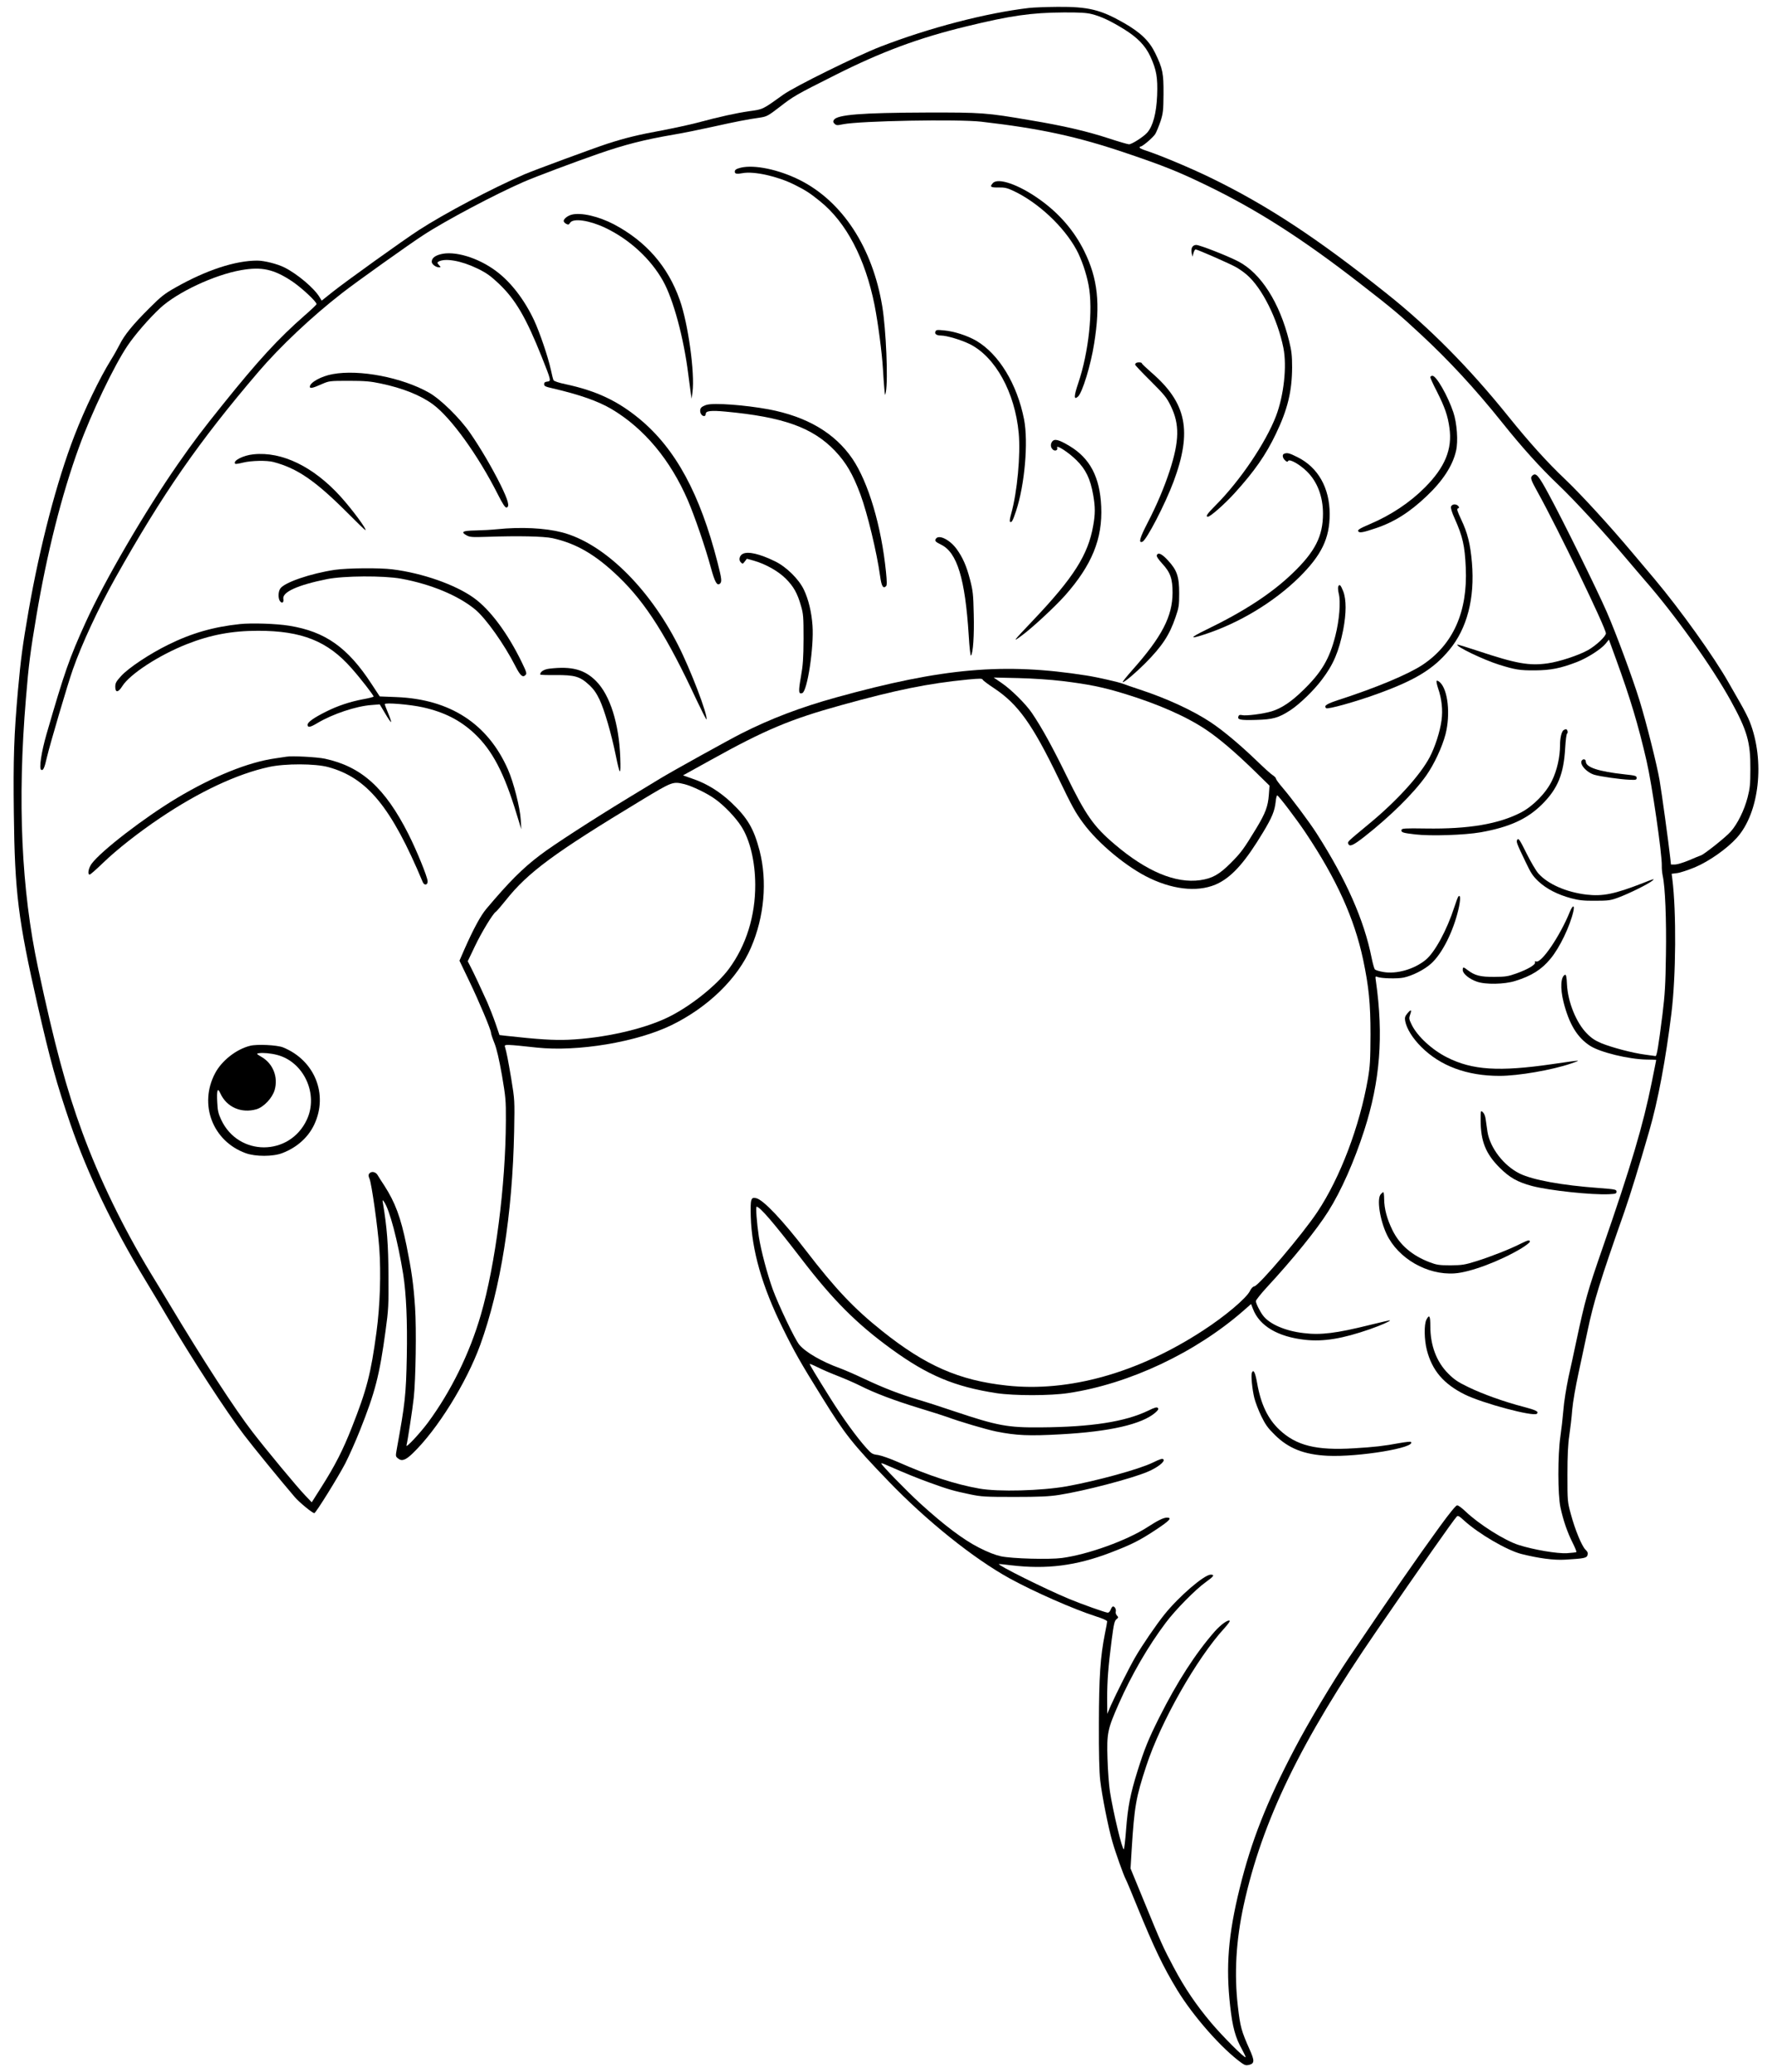 <?xml version="1.0" encoding="UTF-8" standalone="no"?>
<!DOCTYPE svg PUBLIC "-//W3C//DTD SVG 1.1//EN" "http://www.w3.org/Graphics/SVG/1.1/DTD/svg11.dtd">
<svg xmlns:xl="http://www.w3.org/1999/xlink" xmlns="http://www.w3.org/2000/svg" xmlns:dc="http://purl.org/dc/elements/1.1/" version="1.1" viewBox="36 67.5 292.5 342" width="292.5" height="342">
  <defs>
    <clipPath id="artboard_clip_path">
      <path d="M 36 67.5 L 328.5 67.5 L 328.5 409.5 L 36 409.5 Z"/>
    </clipPath>
  </defs>
  <g id="Fish_Embowed_(2)" stroke="none" stroke-opacity="1" fill-opacity="1" stroke-dasharray="none" fill="none">
    <title>Fish Embowed (2)</title>
    <g id="Fish_Embowed_(2)_Art" clip-path="url(#artboard_clip_path)">
      <title>Art</title>
      <g id="Graphic_45">
        <rect x="297" y="407.398" width="76.752" height="92.102" id="path"/>
        <clipPath id="clip_path">
          <use xl:href="#path"/>
        </clipPath>
        <g clip-path="url(#clip_path)">
          <image xl:href="image120.pdf" width="289" height="341" transform="matrix(.26 0 0 .262 297.806 408.71)"/>
        </g>
      </g>
      <g id="Group_576">
        <g id="Graphic_615">
          <path d="M 205.834 68.816 C 198.783 69.647 189.443 72.065 181.284 75.221 C 177.482 76.698 167.145 81.792 165.299 83.121 C 161.829 85.613 161.977 85.539 159.669 85.853 C 157.528 86.167 154.87 86.739 150.957 87.791 C 149.739 88.105 147.191 88.659 145.253 89.028 C 141.321 89.748 139.217 90.265 136.19 91.243 C 134.049 91.945 124.081 95.618 122.549 96.282 C 117.288 98.553 109.388 102.724 105.143 105.475 C 102.577 107.136 93.163 113.892 90.929 115.664 L 89.102 117.122 L 88.751 116.55 C 87.884 115.092 85.133 112.748 82.974 111.658 C 81.811 111.068 79.633 110.514 78.47 110.514 C 74.815 110.514 70.053 112.083 64.995 114.944 C 63.149 115.978 62.577 116.439 60.657 118.359 C 57.944 121.054 56.522 122.807 55.747 124.376 C 55.415 125.023 54.769 126.185 54.289 126.942 C 52.443 129.933 50.007 134.953 48.29 139.402 C 45.373 146.933 42.586 157.62 40.722 168.29 C 39.707 174.141 39.448 176.153 38.968 181.395 C 38.304 188.871 38.175 192.673 38.285 201.792 C 38.433 214.768 39.005 219.328 42.18 233.301 C 44.303 242.586 45.318 246.277 47.625 253.033 C 50.431 261.192 54.621 269.941 59.974 278.765 C 61.137 280.684 62.78 283.435 63.611 284.856 C 67.671 291.76 73.338 300.472 76.273 304.33 C 77.695 306.213 82.42 311.99 84.653 314.593 C 85.41 315.479 87.57 317.251 87.884 317.251 C 88.124 317.251 91.778 311.363 92.997 309.037 C 93.624 307.8 94.713 305.363 95.415 303.591 C 97.944 297.242 98.645 294.491 99.642 287.163 C 100.122 283.675 100.159 282.955 100.122 278.026 C 100.103 272.95 99.882 270.108 99.217 266.12 C 99.107 265.511 99.125 265.493 99.383 265.844 C 100.288 267.08 101.672 272.323 102.558 277.842 C 103.057 281.035 103.26 285.576 103.149 291.409 C 103.02 297.777 102.872 299.088 101.506 306.619 C 101.285 307.855 101.285 307.892 101.709 308.225 C 102.318 308.723 102.946 308.52 104.109 307.394 C 108.151 303.518 112.987 295.765 115.276 289.471 C 118.654 280.131 120.592 267.929 120.869 254.215 C 120.962 249.065 120.962 249.046 120.389 245.539 C 119.854 242.401 119.651 241.312 119.337 240.223 C 119.226 239.854 119.688 239.872 124.616 240.408 C 131.354 241.127 141.1 239.503 146.859 236.697 C 152.895 233.744 157.787 228.982 159.965 223.905 C 162.161 218.829 162.678 212.941 161.386 207.92 C 160.426 204.247 159.393 202.493 156.679 199.928 C 154.815 198.174 152.674 196.845 150.422 196.07 L 148.742 195.479 L 153.246 192.987 C 162.272 187.967 166.462 186.213 174.805 183.906 C 183.979 181.358 189.185 180.306 195.756 179.66 C 197.731 179.476 198.137 179.476 198.211 179.679 C 198.266 179.826 199.115 180.454 200.094 181.1 C 204.044 183.721 206.407 187.007 210.744 195.996 C 212.959 200.611 213.532 201.644 214.805 203.361 C 217.279 206.739 222.078 210.708 225.844 212.48 C 230.089 214.492 234.224 214.768 237.177 213.255 C 239.558 212.018 241.626 209.637 244.505 204.856 C 245.982 202.401 246.407 201.349 246.573 199.835 C 246.628 199.226 246.757 198.765 246.831 198.783 C 247.108 198.876 250.098 202.826 251.501 204.93 C 256.633 212.609 259.549 219.051 261.007 225.881 C 261.949 230.366 262.226 233.098 262.226 238.248 C 262.207 242.475 262.152 243.472 261.801 245.539 C 260.435 253.402 257.223 261.875 253.476 267.505 C 251.058 271.16 243.804 279.706 243.047 279.817 C 242.807 279.854 242.53 280.149 242.327 280.574 C 241.737 281.773 238.248 284.727 234.575 287.108 C 223.869 294.104 212.406 297.316 202.18 296.19 C 194.316 295.34 188.779 292.922 181.561 287.145 C 177.002 283.508 173.883 280.223 169.065 273.947 C 165.189 268.908 162.032 265.567 160.851 265.271 C 159.946 265.031 159.854 265.382 159.928 268.317 C 160.094 273.873 161.792 279.835 165.244 286.794 C 167.127 290.615 168.123 292.387 171.704 298.146 C 175.488 304.256 176.707 305.807 182.632 311.953 C 188.945 318.525 196.734 324.764 202.678 328.031 C 206.647 330.209 213.255 333.125 216.854 334.27 C 218.017 334.639 218.756 334.971 218.756 335.119 C 218.756 335.267 218.589 336.171 218.386 337.149 C 217.63 340.933 217.408 344.256 217.39 351.953 C 217.371 356.845 217.445 359.946 217.611 361.367 C 217.906 363.914 218.94 369.12 219.605 371.427 C 220.14 373.31 221.432 376.909 221.801 377.629 C 221.949 377.888 222.798 379.918 223.702 382.151 C 226.545 389.092 227.966 392.064 230.311 395.94 C 232.987 400.333 237.713 405.686 240.961 408.012 C 241.497 408.381 241.7 408.437 242.216 408.307 C 243.084 408.067 243.102 407.624 242.29 405.815 C 240.906 402.714 240.721 402.031 240.334 398.672 C 239.706 393.3 240.02 387.818 241.294 381.948 C 244.339 368.049 250.707 354.906 263.204 336.725 C 270.587 325.982 275.867 318.451 276.457 317.823 C 276.66 317.602 276.845 317.712 277.694 318.488 C 280.094 320.666 284.708 323.361 287.126 323.988 C 290.006 324.708 292.479 325.04 294.344 324.93 C 297.537 324.745 297.925 324.653 298.054 324.154 C 298.146 323.822 298.054 323.601 297.722 323.287 C 297.112 322.715 295.986 319.983 295.303 317.435 C 294.731 315.331 294.731 315.257 294.731 310.883 C 294.731 307.745 294.824 305.862 295.045 304.422 C 295.211 303.296 295.433 301.395 295.525 300.158 C 295.636 298.885 296.097 296.263 296.577 294.067 C 297.039 291.944 297.703 288.843 298.054 287.163 C 299.051 282.401 300.121 278.912 304.127 267.523 C 305.068 264.828 306.619 259.808 308.225 254.215 C 309.683 249.194 310.956 242.401 311.898 234.741 C 312.655 228.576 312.728 218.036 312.046 212.572 L 311.935 211.723 L 312.821 211.612 C 313.319 211.557 314.648 211.114 315.774 210.652 C 318.1 209.674 321.072 207.588 322.696 205.779 C 326.425 201.644 327.366 193.061 324.819 186.601 C 324.579 185.973 323.896 184.644 323.324 183.647 C 322.752 182.669 321.865 181.1 321.349 180.195 C 318.986 175.987 313.375 168.142 309.092 163.047 C 307.985 161.737 306.342 159.78 305.419 158.691 C 301.635 154.187 297.039 149.166 294.325 146.582 C 291.353 143.758 288.437 140.528 284.93 136.172 C 278.506 128.197 271.935 121.552 264.902 115.959 C 253.458 106.822 245.133 101.359 235.83 96.836 C 232.452 95.193 227.468 93.108 225.087 92.332 C 224.552 92.166 224.109 91.945 224.109 91.852 C 224.109 91.76 224.182 91.686 224.275 91.686 C 224.588 91.686 226.342 90.191 226.711 89.6 C 226.896 89.268 227.283 88.345 227.56 87.533 C 227.985 86.204 228.04 85.779 228.059 83.011 C 228.077 79.577 227.929 78.839 226.693 76.273 C 225.714 74.261 224.293 72.877 221.524 71.289 C 217.685 69.093 215.654 68.594 210.56 68.631 C 208.732 68.65 206.591 68.724 205.834 68.816 Z" fill="black"/>
        </g>
        <g id="Graphic_614">
          <path d="M 216.227 69.831 C 217.759 70.219 219.291 70.939 221.487 72.286 C 223.758 73.689 225.031 75 225.881 76.809 C 226.896 79.024 227.117 80.297 227.007 83.251 C 226.877 86.204 226.324 88.308 225.364 89.397 C 224.736 90.099 222.835 91.317 222.355 91.317 C 222.17 91.317 220.638 90.874 218.959 90.32 C 215.396 89.157 211.501 88.253 206.185 87.367 C 198.765 86.093 198.119 86.056 188.852 86.075 C 178.165 86.112 174.196 86.425 173.643 87.293 C 173.495 87.551 173.513 87.699 173.753 87.921 C 174.03 88.198 174.196 88.216 175.138 88.013 C 177.962 87.441 194.15 87.145 197.99 87.588 C 207.754 88.714 213.809 90.025 221.967 92.794 C 228.022 94.843 230.532 95.839 235.091 98.054 C 243.509 102.115 251.095 106.97 260.786 114.52 C 265.862 118.451 267.209 119.596 270.495 122.66 C 275.147 126.961 279.54 131.723 283.915 137.187 C 287.274 141.395 290.264 144.699 293.236 147.524 C 295.931 150.089 301.081 155.682 304.773 160.076 C 305.622 161.091 306.84 162.494 307.449 163.213 C 312.359 168.806 318.543 177.445 321.681 183.13 C 324.413 188.096 324.967 189.997 324.93 194.501 C 324.93 196.919 324.856 197.639 324.468 199.134 C 323.914 201.257 322.807 203.49 321.681 204.764 C 320.887 205.668 317.38 208.456 316.789 208.677 C 316.623 208.732 315.737 209.083 314.814 209.489 C 313.891 209.877 312.839 210.191 312.47 210.191 L 311.824 210.191 L 311.695 209.028 C 311.436 206.647 310.292 198.303 309.941 196.273 C 309.535 193.836 307.726 186.637 306.637 183.13 C 305.53 179.512 302.724 171.926 301.21 168.474 C 299.641 164.875 294.011 153.43 291.63 149.056 C 289.969 145.973 289.544 145.493 288.991 145.955 C 288.548 146.324 288.658 146.638 289.803 148.705 C 293.07 154.575 301.081 171.151 301.081 172.037 C 301.081 172.535 299.457 174.049 298.128 174.805 C 296.559 175.673 293.439 176.707 291.501 176.984 C 288.437 177.427 286.296 177.039 279.964 174.935 C 278.137 174.326 276.623 173.864 276.568 173.901 C 276.273 174.196 280.85 176.393 283.49 177.224 C 286.111 178.036 286.886 178.165 289.36 178.147 C 291.981 178.128 293.587 177.814 296.319 176.762 C 298.054 176.079 300.25 174.676 301.026 173.753 L 301.579 173.07 L 302.742 176.264 C 305.105 182.761 306.416 187.099 307.8 193.116 C 308.686 196.937 310.366 208.493 310.31 210.431 C 310.292 210.855 310.366 211.575 310.458 212.037 C 310.864 213.864 311.086 219.235 310.993 225.05 C 310.92 229.978 310.827 231.603 310.421 234.925 C 309.757 240.204 309.48 241.847 309.277 241.81 C 309.184 241.792 308.409 241.681 307.542 241.57 C 305.456 241.294 302.133 240.408 300.38 239.706 C 299.291 239.245 298.718 238.875 297.925 238.063 C 296.19 236.31 294.805 232.895 294.657 229.997 C 294.602 228.742 294.51 228.336 294.344 228.391 C 293.624 228.668 293.513 230.588 294.085 232.876 C 295.008 236.531 296.356 238.765 298.497 240.131 C 300.177 241.201 304.828 242.327 307.763 242.383 C 308.668 242.383 309.387 242.42 309.387 242.456 C 309.387 242.493 309.055 244.155 308.649 246.148 C 307.209 253.255 305.271 259.826 300.527 273.504 C 298.072 280.592 297.666 281.976 296.208 288.825 C 295.857 290.504 295.267 293.218 294.897 294.861 C 294.547 296.54 294.159 298.921 294.067 300.214 C 293.956 301.524 293.735 303.481 293.568 304.607 C 293.125 307.652 293.125 314.242 293.587 316.328 C 294.048 318.469 294.713 320.389 295.58 322.124 C 295.986 322.918 296.263 323.619 296.208 323.675 C 296.153 323.73 295.451 323.804 294.657 323.859 C 293.033 323.951 289.212 323.305 286.702 322.512 C 284.376 321.773 280.112 319.078 277.897 316.956 C 277.325 316.402 276.716 315.959 276.531 315.959 C 276.328 315.959 275.313 317.195 273.633 319.503 C 269.738 324.874 265.917 330.393 258.663 341.118 C 256.005 345.05 252 351.75 249.711 356.125 C 245.096 364.911 242.549 371.353 240.629 379.18 C 238.746 386.803 238.322 392.119 239.06 398.598 C 239.448 402.105 239.928 403.84 241.035 405.797 C 241.386 406.443 241.644 407.015 241.607 407.052 C 241.423 407.237 237.768 403.563 235.904 401.348 C 233.412 398.377 231.584 395.682 229.757 392.248 C 227.985 388.907 227.69 388.261 224.921 381.505 L 222.613 375.894 L 222.798 372.83 C 223.259 365.576 223.499 364.21 225.198 359.023 C 227.579 351.713 233.541 341.21 238.137 336.208 C 238.672 335.617 239.06 335.082 238.986 335.027 C 238.728 334.768 237.528 335.636 236.494 336.799 C 233.301 340.453 230.311 345.105 227.357 350.975 C 225.53 354.63 224.902 356.199 223.758 359.835 C 222.576 363.637 222.17 365.686 221.875 369.544 C 221.746 371.261 221.58 372.682 221.506 372.719 C 221.247 372.885 219.734 366.535 219.217 363.213 C 219.051 362.142 218.866 359.687 218.811 357.768 C 218.682 353.559 218.811 352.931 220.694 348.668 C 222.78 343.942 225.511 339.217 228.428 335.34 C 230.015 333.218 233.338 329.84 235.054 328.621 C 236.365 327.68 236.55 327.403 235.848 327.403 C 234.778 327.403 230.624 330.984 228.243 333.938 C 226.859 335.654 224.515 339.087 223.426 340.97 C 222.484 342.576 220.195 347.135 219.365 349 L 218.774 350.384 L 218.756 347.8 C 218.756 344.902 218.94 342.558 219.512 338.109 C 219.845 335.543 219.974 335.008 220.288 334.768 C 220.638 334.491 220.638 334.436 220.38 334.159 C 220.214 333.993 220.121 333.716 220.177 333.495 C 220.288 333.088 219.918 332.516 219.642 332.682 C 219.549 332.738 219.402 332.996 219.309 333.236 C 219.217 333.476 219.014 333.679 218.866 333.679 C 218.516 333.679 214.51 332.258 212.48 331.409 C 208.64 329.821 200.629 325.834 200.888 325.65 C 200.924 325.631 201.81 325.723 202.881 325.853 C 208.769 326.554 213.606 325.945 219.309 323.767 C 222.816 322.419 224.109 321.773 226.84 319.964 C 229.074 318.488 229.517 317.989 228.631 317.989 C 228.059 317.989 227.154 318.432 225.382 319.577 C 221.986 321.773 215.581 324.081 211.28 324.653 C 209.157 324.93 203.139 324.764 201.238 324.376 C 200.315 324.173 199.097 323.711 197.583 322.936 C 195.036 321.644 191.843 319.244 187.856 315.608 C 185.733 313.67 181.469 309.295 181.469 309.055 C 181.469 308.981 181.746 309.055 182.078 309.203 C 185.973 310.901 187.284 311.418 189.499 312.23 C 192.507 313.319 193.393 313.578 196.144 314.15 C 197.99 314.537 198.636 314.574 203.435 314.574 C 207.551 314.574 209.157 314.501 210.818 314.242 C 214.953 313.596 222.687 311.584 225.438 310.421 C 227.062 309.738 228.372 308.723 228.04 308.372 C 227.874 308.206 227.486 308.317 226.287 308.908 C 224.072 309.997 217.076 311.916 212.092 312.821 C 207.92 313.559 200.777 313.762 197.62 313.19 C 193.652 312.489 189.277 311.049 184.312 308.852 C 182.983 308.262 181.488 307.745 180.934 307.652 C 180.011 307.542 179.845 307.431 179.032 306.526 C 177.39 304.699 175.082 301.506 173.033 298.238 C 170.56 294.288 169.655 292.775 169.655 292.627 C 169.655 292.572 170.246 292.812 170.948 293.162 C 171.667 293.531 173.181 294.178 174.326 294.621 C 175.47 295.064 177.113 295.783 177.962 296.208 C 180.362 297.426 183.647 298.663 187.69 299.9 C 189.702 300.509 191.769 301.173 192.286 301.358 C 194.261 302.096 198.728 303.425 200.445 303.776 C 203.767 304.441 205.871 304.533 211.095 304.238 C 219.235 303.795 224.478 302.576 226.693 300.675 C 227.191 300.232 227.283 300.066 227.117 299.881 C 226.951 299.715 226.6 299.807 225.511 300.343 C 221.709 302.17 216.116 303.038 207.791 303.093 C 202.327 303.148 200.611 302.816 193.559 300.454 C 191.437 299.734 188.686 298.848 187.468 298.497 C 184.404 297.574 181.838 296.577 178.7 295.101 C 177.224 294.399 175.396 293.605 174.639 293.328 C 171.704 292.276 168.954 290.689 167.939 289.452 C 167.219 288.603 164.524 282.936 163.564 280.334 C 162.66 277.823 161.626 273.965 161.257 271.603 C 160.925 269.369 160.722 266.674 160.888 266.674 C 161.441 266.674 163.712 269.332 168.326 275.331 C 173.513 282.087 177.371 285.963 183.13 290.154 C 189.148 294.528 193.559 296.374 200.481 297.445 C 203.453 297.888 209.379 297.888 212.387 297.426 C 222.429 295.913 233.375 290.744 241.294 283.804 L 242.512 282.733 L 242.826 283.545 C 243.896 286.351 246.923 288.142 251.409 288.64 C 254.491 288.972 257.556 288.474 262.133 286.886 C 263.905 286.259 265.456 285.594 265.456 285.428 C 265.456 285.391 263.998 285.724 262.207 286.166 C 256.577 287.569 254.012 287.883 251.187 287.532 C 248.142 287.182 245.521 286.037 244.468 284.616 C 243.933 283.896 243.305 282.622 243.305 282.253 C 243.305 282.087 244.081 281.109 245.022 280.075 C 249.415 275.331 253.329 270.495 255.248 267.449 C 257.371 264.09 259.531 259.217 261.192 254.067 C 263.813 245.945 264.404 238.451 263.112 229.406 C 263.001 228.649 263.019 228.594 263.352 228.742 C 263.979 229 266.637 229.074 267.708 228.852 C 269.166 228.539 271.104 227.56 272.23 226.545 C 274.058 224.902 275.867 221.284 276.734 217.63 C 277.103 216.042 277.103 215.064 276.734 215.47 C 276.642 215.562 276.346 216.337 276.07 217.205 C 274.833 221.026 272.839 224.699 271.326 225.936 C 269.425 227.486 266.526 228.317 264.33 227.929 C 263.684 227.819 263.075 227.634 262.945 227.505 C 262.835 227.376 262.595 226.508 262.41 225.604 C 261.173 219.365 258.22 212.683 253.31 205.022 C 252.129 203.176 249.138 199.171 247.662 197.454 C 247.09 196.79 246.628 196.144 246.628 196.033 C 246.628 195.904 246.407 195.664 246.13 195.479 C 245.834 195.313 244.616 194.206 243.398 193.024 C 240.684 190.422 238.008 188.17 235.922 186.767 C 232.969 184.792 228.576 182.761 224.109 181.303 C 222.946 180.915 221.746 180.509 221.432 180.38 C 220.768 180.103 217.131 179.273 215.341 178.996 C 201.755 176.854 191.64 177.74 174.03 182.613 C 168.142 184.238 163.177 186.139 158.396 188.557 C 156.07 189.739 146.822 194.87 144.921 196.033 C 144.256 196.439 141.931 197.842 139.752 199.171 C 133.864 202.752 127.348 206.96 125.17 208.622 C 122.217 210.855 120.02 213.07 116.255 217.537 C 115.332 218.645 114.169 220.786 112.711 224.072 L 111.843 226.065 L 113.412 229.332 C 115.092 232.821 117.048 237.473 117.048 237.971 C 117.048 238.137 117.307 238.912 117.621 239.688 C 118.008 240.684 118.377 242.29 118.857 244.985 C 119.466 248.566 119.522 249.138 119.503 252.461 C 119.466 263.149 117.768 276.291 115.369 284.524 C 113.523 290.892 110.44 297.149 106.656 302.281 C 105.346 304.053 102.964 306.6 103.094 306.083 C 103.278 305.4 104.109 300.01 104.293 298.238 C 104.626 295.285 104.755 286.831 104.515 283.287 C 104.257 279.448 103.943 277.251 103.094 273.042 C 102.134 268.391 101.248 266.01 99.439 263.185 C 98.996 262.521 98.497 261.746 98.331 261.45 C 97.999 260.897 97.298 260.767 96.947 261.21 C 96.799 261.395 96.799 261.617 97.002 262.078 C 97.353 262.946 98.35 270.015 98.608 273.504 C 98.904 277.62 98.737 282.992 98.147 287.348 C 97.224 294.233 96.541 296.873 94.067 303.13 C 92.609 306.84 91.299 309.406 89.084 312.895 L 87.459 315.46 L 86.333 314.279 C 85.023 312.913 79.983 306.84 77.695 303.868 C 74.778 300.103 69.536 292.036 63.851 282.549 C 63.094 281.275 61.728 279.041 60.842 277.583 C 56.282 270.052 52.406 262.06 49.582 254.381 C 46.942 247.2 45.004 239.983 42.291 227.302 C 39.522 214.381 38.858 199.725 40.279 182.78 C 40.74 177.131 41.017 175.027 42.014 169.12 C 43.749 158.802 46.186 149.148 49.028 141.34 C 51.059 135.729 54.824 127.865 57.039 124.58 C 58.239 122.789 60.602 120.057 62.429 118.359 C 65.253 115.738 71.382 112.858 75.83 112.083 C 79.208 111.492 81.202 111.935 84.21 113.929 C 85.779 114.981 88.253 117.288 88.253 117.694 C 88.253 117.787 87.367 118.636 86.278 119.577 C 81.903 123.417 78.673 126.924 72.729 134.326 C 69.407 138.46 67.967 140.362 65.42 144.016 C 59.937 151.88 53.237 163.38 50.136 170.228 C 47.422 176.19 46.629 178.497 43.675 188.686 C 42.826 191.64 42.42 194.335 42.789 194.556 C 43.121 194.759 43.343 194.279 43.749 192.47 C 44.247 190.348 47.201 180.306 48.031 177.98 C 49.49 173.809 52.277 167.828 55.027 162.918 C 62.854 148.982 68.797 140.417 78.654 128.88 C 82.217 124.709 87.515 119.706 92.498 115.849 C 94.713 114.113 103.666 107.727 105.881 106.305 C 109.536 103.906 117.824 99.531 122.401 97.538 C 124.432 96.652 130.837 94.252 134.769 92.886 C 139.07 91.391 142.3 90.56 147.136 89.73 C 148.613 89.49 151.511 88.899 153.596 88.437 C 157.417 87.588 159.374 87.201 161.497 86.905 C 162.549 86.739 162.807 86.61 164.579 85.244 C 167.053 83.324 167.33 83.177 173.864 79.891 C 181.524 76.033 187.708 73.744 195.498 71.862 C 202.826 70.071 206.241 69.591 211.538 69.554 C 214.233 69.536 215.378 69.61 216.227 69.831 Z" fill="#FFFFFF"/>
        </g>
        <g id="Graphic_613">
          <path d="M 211.28 179.9 C 215.673 180.435 217.962 180.897 221.487 181.967 C 227.062 183.666 231.75 185.715 235.036 187.911 C 237.196 189.351 239.817 191.584 242.918 194.593 L 245.557 197.177 L 245.447 198.691 C 245.299 200.611 244.893 201.7 243.379 204.21 C 241.294 207.643 240.887 208.197 239.171 209.932 C 237.251 211.852 236.125 212.48 234.113 212.775 C 230.052 213.347 225.253 211.335 220.011 206.868 C 216.504 203.896 215.23 202.069 211.981 195.405 C 209.711 190.772 207.994 187.634 206.333 185.179 C 205.336 183.703 202.9 181.284 201.312 180.214 L 200.02 179.328 L 204.081 179.42 C 206.444 179.476 209.452 179.679 211.28 179.9 Z" fill="#FFFFFF"/>
        </g>
        <g id="Graphic_612">
          <path d="M 148.945 196.919 C 150.219 197.233 152.729 198.433 154.021 199.374 C 155.498 200.408 157.417 202.42 158.34 203.859 C 159.799 206.093 160.648 209.711 160.666 213.513 C 160.685 218.682 159.171 223.536 156.347 227.376 C 154.298 230.163 149.812 233.726 146.121 235.479 C 142.06 237.417 135.599 238.857 129.84 239.115 C 127.422 239.226 124.727 239.042 119.559 238.469 L 118.451 238.34 L 117.787 236.402 C 117.418 235.331 116.808 233.799 116.458 232.987 C 115.516 230.883 114.15 227.966 113.634 226.988 L 113.209 226.157 L 114.372 223.721 C 115.498 221.358 117.362 218.294 117.842 217.999 C 117.971 217.925 118.71 217.057 119.485 216.097 C 123.158 211.464 127.533 208.253 141.857 199.595 C 147.025 196.476 147.044 196.476 148.945 196.919 Z" fill="#FFFFFF"/>
        </g>
        <g id="Graphic_611">
          <path d="M 158.285 95.175 C 157.547 95.359 157.288 95.526 157.288 95.839 C 157.288 96.19 157.62 96.264 158.58 96.079 C 160.445 95.729 164.303 96.578 167.09 97.962 C 168.936 98.885 169.674 99.347 171.354 100.712 C 175.691 104.201 178.811 110.145 180.362 117.861 C 180.934 120.814 181.58 125.632 181.746 128.419 C 181.801 129.379 181.894 130.8 181.967 131.557 C 182.078 132.867 182.097 132.904 182.226 132.203 C 182.613 130.191 182.263 121.921 181.635 118.082 C 180.029 108.354 175.064 100.768 168.031 97.224 C 164.579 95.489 160.537 94.64 158.285 95.175 Z" fill="black"/>
        </g>
        <g id="Graphic_610">
          <path d="M 199.891 97.722 C 199.337 98.331 199.503 98.461 200.814 98.442 C 201.847 98.424 202.253 98.516 203.343 99.033 C 207.385 100.952 211.575 104.866 213.679 108.705 C 214.51 110.237 215.322 112.581 215.691 114.575 C 216.467 118.599 215.71 125.687 213.975 130.763 C 213.255 132.904 213.236 133.587 213.938 132.96 C 214.658 132.314 216.061 127.754 216.614 124.173 C 217.666 117.658 217.205 113.467 214.971 108.945 C 213.31 105.586 210.837 102.706 207.551 100.38 C 204.155 97.962 200.74 96.781 199.891 97.722 Z" fill="black"/>
        </g>
        <g id="Graphic_609">
          <path d="M 130.375 102.928 C 129.693 103.112 129.046 103.611 129.046 103.98 C 129.046 104.109 129.231 104.33 129.453 104.441 C 129.803 104.626 129.896 104.607 130.117 104.257 C 130.634 103.481 133.255 103.85 135.876 105.087 C 139.863 106.97 143.389 110.2 145.438 113.855 C 147.136 116.882 148.853 123.214 149.609 129.25 C 149.776 130.56 149.979 132.018 150.034 132.48 L 150.163 133.31 L 150.311 132.203 C 150.717 129.102 149.591 120.906 148.207 117.011 C 146.25 111.474 142.669 107.358 137.353 104.533 C 134.806 103.204 131.944 102.54 130.375 102.928 Z" fill="black"/>
        </g>
        <g id="Graphic_608">
          <path d="M 232.784 108.317 C 232.655 108.539 232.636 108.927 232.71 109.277 L 232.839 109.868 L 233.006 109.259 C 233.098 108.945 233.246 108.668 233.356 108.668 C 233.652 108.668 239.078 111.049 240.075 111.622 C 240.592 111.917 241.349 112.452 241.792 112.84 C 244.302 114.981 246.886 120.131 247.846 124.912 C 248.455 127.957 247.92 132.775 246.628 136.172 C 244.93 140.583 240.721 146.822 236.679 150.883 C 235.239 152.323 234.944 152.784 235.387 152.784 C 235.793 152.784 238.192 150.662 239.78 148.908 C 243.066 145.29 244.948 142.595 246.628 139.07 C 248.548 135.064 249.268 132.092 249.286 128.142 C 249.286 126.148 249.194 125.41 248.788 123.767 C 247.219 117.436 244.136 112.6 240.426 110.662 C 238.691 109.757 234.058 107.93 233.449 107.93 C 233.172 107.93 232.895 108.077 232.784 108.317 Z" fill="black"/>
        </g>
        <g id="Graphic_607">
          <path d="M 108.668 109.48 C 107.727 109.739 107.265 110.145 107.265 110.717 C 107.265 111.105 107.948 111.622 108.447 111.622 C 108.797 111.622 108.797 111.622 108.447 111.234 C 108.17 110.939 108.151 110.828 108.354 110.699 C 109.425 110.053 112.101 110.514 114.778 111.806 C 116.328 112.563 116.938 113.006 118.34 114.317 C 121.109 116.956 122.826 119.909 125.429 126.425 C 126.998 130.357 126.998 130.412 126.333 130.486 C 125.964 130.523 125.816 130.634 125.816 130.911 C 125.816 131.225 126.038 131.335 127.201 131.594 C 131.723 132.646 134.695 133.698 136.965 135.027 C 142.355 138.239 146.656 143.407 149.554 150.108 C 150.68 152.747 152.434 157.842 153.338 161.183 C 154.003 163.601 154.353 164.229 154.833 163.841 C 155.184 163.527 155.147 163.103 154.446 160.352 C 151.548 149.019 147.542 141.617 141.617 136.688 C 137.98 133.68 134.492 132.018 129.342 130.911 C 128.253 130.689 127.441 130.412 127.367 130.246 C 127.293 130.099 127.09 129.323 126.924 128.511 C 126.462 126.388 125.078 122.328 124.155 120.352 C 122.567 116.975 120.334 114.058 117.897 112.249 C 114.926 110.016 110.975 108.834 108.668 109.48 Z" fill="black"/>
        </g>
        <g id="Graphic_606">
          <path d="M 190.403 122.235 C 190.237 122.623 190.606 122.881 191.344 122.881 C 192.304 122.9 194.612 123.583 196.051 124.284 C 200.297 126.388 203.527 132.258 204.155 138.959 C 204.487 142.558 203.915 148.705 202.918 152.286 C 202.696 153.061 202.623 153.578 202.733 153.633 C 202.992 153.8 203.176 153.467 203.712 151.861 C 205.151 147.542 205.761 140.491 205.041 136.725 C 203.896 130.892 200.888 125.945 197.159 123.749 C 195.664 122.881 193.486 122.18 191.806 122.032 C 190.68 121.921 190.514 121.94 190.403 122.235 Z" fill="black"/>
        </g>
        <g id="Graphic_605">
          <path d="M 223.499 127.441 C 223.426 127.496 223.37 127.625 223.37 127.699 C 223.37 127.773 224.515 128.991 225.936 130.394 C 228.206 132.664 228.576 133.107 229.258 134.51 C 230.735 137.537 230.68 140.251 229.074 145.216 C 228.169 147.967 226.97 150.809 225.456 153.744 C 224.127 156.31 223.887 157.178 224.57 156.919 C 225.253 156.661 228.336 150.698 229.72 146.988 C 232.821 138.645 231.88 134.012 226.065 128.991 C 225.198 128.234 224.478 127.551 224.478 127.459 C 224.478 127.274 223.666 127.256 223.499 127.441 Z" fill="black"/>
        </g>
        <g id="Graphic_604">
          <path d="M 90.929 129.25 C 89.028 129.582 87.145 130.634 87.145 131.335 C 87.145 131.668 87.607 131.575 89.176 130.874 C 90.339 130.376 90.449 130.357 93.606 130.357 C 96.264 130.357 97.187 130.449 98.848 130.8 C 102.466 131.557 105.419 132.738 107.45 134.233 C 110.422 136.412 114.889 142.595 118.174 149.093 C 119.005 150.735 119.393 151.308 119.614 151.271 C 120.168 151.142 119.891 150.108 118.654 147.579 C 117.251 144.755 115.369 141.525 113.597 138.959 C 111.917 136.522 108.724 133.384 106.822 132.314 C 102.392 129.803 95.323 128.437 90.929 129.25 Z" fill="black"/>
        </g>
        <g id="Graphic_603">
          <path d="M 272.101 129.766 C 272.101 129.896 272.581 130.966 273.19 132.129 C 274.501 134.732 274.981 136.116 275.257 138.128 C 275.756 141.635 274.519 144.626 271.215 147.948 C 268.76 150.422 265.604 152.526 262.17 153.984 C 260.417 154.741 260.048 154.962 260.214 155.202 C 260.38 155.498 261.026 155.387 263.038 154.704 C 266.102 153.689 268.649 152.083 271.473 149.406 C 274.15 146.878 275.793 144.367 276.346 141.912 C 276.716 140.362 276.494 137.316 275.903 135.562 C 274.981 132.831 273.098 129.526 272.452 129.526 C 272.267 129.526 272.101 129.637 272.101 129.766 Z" fill="black"/>
        </g>
        <g id="Graphic_602">
          <path d="M 152.618 134.326 C 152.323 134.418 151.972 134.584 151.824 134.713 C 151.326 135.119 151.621 136.172 152.249 136.172 C 152.378 136.172 152.489 136.024 152.489 135.821 C 152.489 135.322 153.338 135.212 155.719 135.433 C 165.281 136.319 170.135 138.054 173.827 141.912 C 175.673 143.869 176.762 145.715 178.036 149.13 C 179.18 152.231 180.731 158.636 181.284 162.623 C 181.506 164.266 181.783 164.727 182.263 164.247 C 182.41 164.099 182.41 163.49 182.244 161.866 C 181.488 154.353 179.346 147.118 176.707 143.223 C 173.809 138.977 169.213 136.264 162.881 135.064 C 158.968 134.344 153.836 133.957 152.618 134.326 Z" fill="black"/>
        </g>
        <g id="Graphic_601">
          <path d="M 209.655 140.417 C 209.36 140.842 209.415 141.395 209.822 141.728 C 210.172 142.023 210.652 141.801 210.505 141.414 C 210.265 140.786 212.35 142.134 213.698 143.463 C 215.23 144.976 215.987 146.545 216.448 149.185 C 216.799 151.197 216.799 152.323 216.448 154.279 C 215.618 159.06 213.218 162.844 206.554 169.859 C 203.139 173.458 203.01 173.624 204.727 172.351 C 206.517 171.021 210.098 167.68 211.778 165.816 C 216.227 160.795 218.017 156.421 217.777 151.105 C 217.556 146.25 215.931 143.149 212.553 141.118 C 210.726 140.029 210.043 139.863 209.655 140.417 Z" fill="black"/>
        </g>
        <g id="Graphic_600">
          <path d="M 77.861 142.484 C 76.126 142.651 74.354 143.573 74.833 144.053 C 74.907 144.109 75.479 144.016 76.144 143.85 C 77.51 143.518 80.039 143.463 81.146 143.758 C 85.041 144.792 87.976 146.785 93.2 151.991 C 94.843 153.652 96.245 154.999 96.301 154.999 C 96.67 154.999 94.123 151.566 92.185 149.425 C 87.718 144.515 82.549 142.004 77.861 142.484 Z" fill="black"/>
        </g>
        <g id="Graphic_599">
          <path d="M 247.976 142.392 C 247.606 142.521 247.699 143.094 248.123 143.481 C 248.419 143.758 248.529 143.777 248.64 143.573 C 248.88 143.204 250.56 144.164 251.741 145.327 C 253.458 147.025 254.381 149.462 254.381 152.286 C 254.381 155.996 253.089 158.543 249.378 162.106 C 245.908 165.447 241.386 168.4 235.091 171.446 C 232.396 172.757 232.267 173.052 234.741 172.24 C 240.518 170.375 246.277 166.887 250.431 162.807 C 254.141 159.134 255.488 156.384 255.488 152.341 C 255.488 148.04 253.569 144.626 250.154 142.946 C 248.843 142.281 248.455 142.189 247.976 142.392 Z" fill="black"/>
        </g>
        <g id="Graphic_598">
          <path d="M 275.516 151.123 C 275.442 151.345 275.663 152.083 276.125 153.098 C 277.454 156.088 277.786 157.547 277.952 161.201 C 278.285 168.474 275.867 173.883 270.809 177.242 C 268.465 178.793 263.185 181.008 257.076 182.983 C 254.953 183.684 254.491 183.979 254.898 184.386 C 255.137 184.625 259.771 183.333 263.37 182.023 C 269.646 179.752 272.618 177.925 275.221 174.787 C 278.174 171.243 279.466 166.241 278.968 160.371 C 278.709 157.307 278.248 155.442 277.177 153.209 C 276.531 151.824 276.439 151.492 276.66 151.418 C 276.882 151.326 276.9 151.252 276.716 151.031 C 276.383 150.625 275.663 150.68 275.516 151.123 Z" fill="black"/>
        </g>
        <g id="Graphic_597">
          <path d="M 118.064 154.852 C 117.159 154.944 115.535 155.036 114.483 155.055 C 112.36 155.092 111.991 155.295 113.024 155.867 C 113.56 156.162 113.966 156.181 116.31 156.107 C 121.589 155.922 125.724 156.015 127.201 156.328 C 131.132 157.196 134.344 159.06 138.165 162.752 C 142.595 167.016 146.121 172.59 150.938 182.946 C 151.843 184.847 152.6 186.342 152.618 186.25 C 152.858 185.53 149.997 178.017 147.911 173.938 C 143.038 164.376 135.581 157.141 128.77 155.369 C 125.964 154.649 122.014 154.446 118.064 154.852 Z" fill="black"/>
        </g>
        <g id="Graphic_596">
          <path d="M 190.532 156.365 C 190.218 156.734 190.366 156.919 191.344 157.399 C 193.984 158.673 195.313 163.01 195.904 172.351 C 196.014 174.27 196.181 175.802 196.273 175.71 C 196.624 175.359 196.827 172.314 196.734 168.862 C 196.661 165.595 196.605 165.041 196.107 163.121 C 195.516 160.851 194.907 159.503 193.91 158.119 C 192.84 156.642 191.068 155.719 190.532 156.365 Z" fill="black"/>
        </g>
        <g id="Graphic_595">
          <path d="M 158.617 158.913 C 158.063 159.189 157.879 159.928 158.285 160.315 C 158.58 160.611 158.617 160.592 158.931 160.186 L 159.282 159.725 L 160.426 160.039 C 162.364 160.592 164.45 161.755 165.705 163.01 C 166.997 164.303 167.625 165.41 168.216 167.496 C 168.603 168.806 168.64 169.323 168.64 172.904 C 168.622 176.19 168.548 177.279 168.197 179.254 C 167.773 181.654 167.81 182.134 168.437 181.894 C 169.268 181.561 170.375 174.289 170.117 170.745 C 169.969 168.566 169.452 166.407 168.696 164.838 C 167.865 163.084 165.798 161.054 163.933 160.149 C 161.405 158.913 159.485 158.47 158.617 158.913 Z" fill="black"/>
        </g>
        <g id="Graphic_594">
          <path d="M 226.951 159.153 C 226.877 159.319 227.21 159.836 227.856 160.537 C 229.185 161.977 229.554 163.01 229.554 165.336 C 229.535 169.231 227.8 172.59 222.946 178.054 C 221.949 179.18 221.21 180.103 221.321 180.103 C 221.635 180.103 223.426 178.59 225.031 176.984 C 227.819 174.178 229.037 172.332 230.034 169.397 C 230.588 167.81 230.643 167.44 230.643 165.429 C 230.643 162.66 230.292 161.608 228.779 159.983 C 227.782 158.894 227.154 158.617 226.951 159.153 Z" fill="black"/>
        </g>
        <g id="Graphic_593">
          <path d="M 91.28 161.552 C 87.311 162.143 82.974 163.62 82.272 164.635 C 81.903 165.152 81.885 166.259 82.217 166.721 C 82.549 167.164 82.881 166.942 82.771 166.37 C 82.549 165.225 85.133 164.063 89.988 163.084 C 92.757 162.53 99.31 162.494 102.189 163.01 C 107.136 163.915 111.658 165.798 114.446 168.105 C 116.218 169.582 119.245 173.846 121.091 177.482 C 121.885 179.033 122.291 179.383 122.734 178.922 C 122.992 178.682 122.918 178.442 122.143 176.836 C 119.817 172.037 116.901 168.105 114.187 166.167 C 111.142 163.989 105.715 162.088 100.805 161.478 C 98.7 161.201 93.347 161.257 91.28 161.552 Z" fill="black"/>
        </g>
        <g id="Graphic_592">
          <path d="M 256.891 164.339 C 256.836 164.487 256.873 165.004 256.983 165.465 C 257.334 166.794 257.076 169.877 256.43 172.424 C 255.451 176.264 254.159 178.46 251.114 181.414 C 249.175 183.315 247.551 184.404 245.927 184.902 C 244.542 185.327 241.663 185.696 240.998 185.53 C 240.666 185.456 240.5 185.512 240.426 185.733 C 240.204 186.287 240.74 186.398 243.305 186.324 C 246.13 186.25 247.053 185.991 249.009 184.718 C 250.504 183.739 252.886 181.451 254.215 179.66 C 256.116 177.168 257.002 175.045 257.722 171.446 C 258.239 168.714 258.257 166.481 257.722 165.096 C 257.297 164.026 257.094 163.823 256.891 164.339 Z" fill="black"/>
        </g>
        <g id="Graphic_591">
          <path d="M 75.609 170.505 C 71.234 170.966 67.579 172.018 63.721 173.938 C 60.676 175.433 57.187 177.759 55.987 179.088 C 55.175 179.974 55.027 180.251 55.027 180.86 C 55.027 181.875 55.526 181.82 56.19 180.749 C 57.445 178.756 62.245 175.636 66.822 173.827 C 70.699 172.295 74.261 171.612 78.599 171.612 C 85.798 171.612 90.08 173.31 94.012 177.777 C 95.489 179.439 97.667 182.244 97.667 182.466 C 97.667 182.54 96.892 182.743 95.95 182.909 C 93.79 183.315 91.723 183.998 89.822 184.958 C 87.791 185.973 86.776 186.693 86.776 187.117 C 86.776 187.634 87.164 187.579 88.401 186.841 C 90.911 185.345 94.769 184.053 97.298 183.869 L 98.682 183.758 L 99.586 185.272 C 100.066 186.102 100.509 186.73 100.565 186.674 C 100.602 186.637 100.399 185.991 100.085 185.253 C 99.771 184.496 99.513 183.813 99.513 183.721 C 99.513 183.426 103.758 183.776 105.844 184.256 C 109.37 185.05 111.954 186.379 114.28 188.539 C 117.27 191.344 119.208 195.036 121.294 201.921 L 122.051 204.376 L 121.958 202.807 C 121.848 200.814 120.777 196.605 119.836 194.482 C 116.513 186.951 110.293 182.909 101.451 182.558 L 98.682 182.447 L 97.335 180.398 C 93.403 174.363 89.693 171.741 83.749 170.782 C 81.626 170.431 77.528 170.302 75.609 170.505 Z" fill="black"/>
        </g>
        <g id="Graphic_590">
          <path d="M 126.665 177.87 C 125.779 177.98 125.17 178.368 125.17 178.829 C 125.17 178.903 126.315 178.94 127.717 178.922 C 130.837 178.903 131.723 179.143 133.2 180.509 C 133.956 181.192 134.418 181.838 134.953 182.946 C 135.747 184.607 136.891 188.502 137.648 192.194 C 138.331 195.553 138.497 195.645 138.387 192.563 C 138.184 186.951 136.707 182.244 134.399 179.919 C 132.498 177.999 130.375 177.427 126.665 177.87 Z" fill="black"/>
        </g>
        <g id="Graphic_589">
          <path d="M 273.135 179.882 C 273.079 179.974 273.19 180.528 273.375 181.081 C 273.984 182.835 274.187 184.681 273.947 186.416 C 273.707 188.243 272.876 190.791 272.009 192.452 C 270.44 195.442 266.545 199.725 261.949 203.509 C 258.386 206.462 258.423 206.425 258.552 206.757 C 258.755 207.311 259.328 207.071 261.155 205.65 C 265.437 202.29 269.295 198.506 271.418 195.516 C 272.729 193.652 274.058 190.809 274.611 188.686 C 275.442 185.401 275.017 181.358 273.688 180.122 C 273.448 179.9 273.19 179.789 273.135 179.882 Z" fill="black"/>
        </g>
        <g id="Graphic_588">
          <path d="M 294.104 188.003 C 293.771 188.225 293.513 189.277 293.513 190.458 C 293.513 192.415 293.015 194.667 292.184 196.347 C 291.224 198.359 289.101 200.518 287.126 201.571 C 283.416 203.509 278.432 204.358 271.363 204.247 C 267.837 204.192 267.394 204.229 267.339 204.487 C 267.265 204.893 267.56 204.985 269.646 205.225 C 272.175 205.521 277.749 205.336 280.407 204.875 C 285.17 204.026 288.123 202.678 290.578 200.223 C 293.144 197.657 294.122 195.258 294.362 190.938 C 294.436 189.702 294.565 188.631 294.676 188.576 C 294.879 188.428 294.713 187.856 294.491 187.856 C 294.418 187.856 294.233 187.93 294.104 188.003 Z" fill="black"/>
        </g>
        <g id="Graphic_587">
          <path d="M 83.269 192.397 C 83.011 192.434 82.18 192.563 81.423 192.673 C 76.975 193.301 71.179 195.645 65.198 199.226 C 59.827 202.438 52.646 207.976 51.114 210.08 C 50.597 210.8 50.413 211.852 50.8 211.852 C 50.929 211.852 51.908 210.984 52.997 209.932 C 55.286 207.717 58.885 204.893 62.429 202.512 C 68.871 198.174 75.129 195.239 80.389 194.095 C 83.066 193.504 88.031 193.523 90.191 194.113 C 96.615 195.867 100.583 200.685 105.789 213.107 C 106.047 213.716 106.638 213.569 106.582 212.923 C 106.527 212.147 104.792 207.902 103.426 205.188 C 99.55 197.528 95.673 194.039 89.637 192.729 C 88.364 192.452 84.174 192.23 83.269 192.397 Z" fill="black"/>
        </g>
        <g id="Graphic_586">
          <path d="M 297.149 192.969 C 296.596 193.523 297.832 194.981 299.198 195.387 C 300.14 195.664 303.481 196.144 304.957 196.199 C 306.046 196.254 306.157 196.218 306.157 195.885 C 306.157 195.571 305.954 195.498 304.201 195.313 C 299.826 194.833 297.759 194.15 297.759 193.172 C 297.759 192.84 297.389 192.71 297.149 192.969 Z" fill="black"/>
        </g>
        <g id="Graphic_585">
          <path d="M 286.499 206.038 C 286.222 206.37 286.296 206.591 287.809 209.729 C 288.714 211.649 289.028 212.11 289.987 213.015 C 291.316 214.233 293.107 215.156 295.359 215.765 C 296.633 216.097 297.389 216.19 299.327 216.171 C 301.487 216.171 301.856 216.116 303.112 215.654 C 304.939 214.972 308.04 213.439 308.741 212.867 C 309.221 212.48 308.981 212.535 307.191 213.255 C 302.484 215.082 300.583 215.47 297.851 215.156 C 294.528 214.75 291.538 213.439 289.95 211.686 C 289.563 211.261 288.677 209.748 287.975 208.345 C 286.942 206.241 286.665 205.834 286.499 206.038 Z" fill="black"/>
        </g>
        <g id="Graphic_584">
          <path d="M 295.137 217.98 C 293.513 221.986 290.43 226.527 289.563 226.194 C 289.378 226.121 289.323 226.176 289.378 226.342 C 289.526 226.711 288.178 227.505 286.314 228.169 C 284.911 228.668 284.505 228.723 282.622 228.742 C 280.334 228.742 279.466 228.52 278.285 227.634 C 277.546 227.062 277.454 227.062 277.454 227.616 C 277.454 228.206 278.525 229.092 279.761 229.517 C 281.183 230.034 284.339 229.978 286.13 229.406 C 288.806 228.576 290.486 227.523 291.944 225.733 C 293.458 223.924 295.156 220.361 295.71 217.925 C 295.968 216.817 295.599 216.854 295.137 217.98 Z" fill="black"/>
        </g>
        <g id="Graphic_583">
          <path d="M 268.317 234.759 C 267.911 235.258 267.856 235.461 267.948 236.014 C 268.188 237.288 269.166 238.857 270.606 240.297 C 273.762 243.453 278.155 245.078 283.527 245.078 C 286.591 245.078 292.202 244.118 295.359 243.029 C 297.149 242.42 297.186 242.42 292.221 243.139 C 283.453 244.413 279.041 244.136 274.87 242.032 C 272.378 240.777 269.978 238.562 269.037 236.66 C 268.575 235.719 268.557 235.571 268.76 234.981 C 269.074 234.132 268.926 234.039 268.317 234.759 Z" fill="black"/>
        </g>
        <g id="Graphic_582">
          <path d="M 77.288 240.112 C 75.018 240.666 72.6 242.567 71.511 244.635 C 68.779 249.785 71.105 255.857 76.55 257.832 C 78.156 258.423 81.091 258.423 82.623 257.814 C 85.023 256.891 86.868 255.23 87.865 253.126 C 90.228 248.123 87.939 242.493 82.715 240.371 C 81.737 239.983 78.433 239.817 77.288 240.112 Z" fill="black"/>
        </g>
        <g id="Graphic_581">
          <path d="M 81.7 241.607 C 86.149 242.733 88.622 248.086 86.647 252.313 C 83.804 258.386 75.35 258.405 72.508 252.313 C 72.046 251.317 71.917 250.8 71.862 249.471 C 71.751 247.403 71.917 246.942 72.36 247.939 C 73.394 250.246 75.849 251.317 78.359 250.578 C 79.559 250.209 80.943 248.732 81.331 247.422 C 81.94 245.299 81.091 243.102 79.245 241.995 C 78.285 241.423 78.267 241.404 78.784 241.33 C 79.411 241.238 80.703 241.349 81.7 241.607 Z" fill="#FFFFFF"/>
        </g>
        <g id="Graphic_580">
          <path d="M 280.407 252.406 C 280.407 255.839 281.238 257.925 283.527 260.214 C 285.188 261.875 286.499 262.613 288.917 263.259 C 291.741 263.998 298.774 264.755 301.635 264.607 C 302.687 264.551 302.835 264.515 302.835 264.182 C 302.835 263.832 302.632 263.795 299.992 263.592 C 293.716 263.13 289.046 262.263 286.868 261.21 C 284.228 259.918 281.958 256.965 281.533 254.307 C 281.441 253.642 281.293 252.719 281.238 252.258 C 281.183 251.741 280.98 251.261 280.777 251.077 C 280.407 250.744 280.407 250.763 280.407 252.406 Z" fill="black"/>
        </g>
        <g id="Graphic_579">
          <path d="M 263.924 264.607 C 263.241 265.345 263.758 268.797 264.884 271.197 C 266.766 275.202 271.584 277.989 276.107 277.676 C 278.672 277.509 283.582 275.664 287.108 273.559 C 287.883 273.079 288.529 272.581 288.529 272.452 C 288.529 272.101 288.271 272.156 287.034 272.766 C 285.262 273.67 282.161 274.888 279.761 275.645 C 277.749 276.273 277.362 276.328 275.424 276.347 C 273.596 276.347 273.135 276.273 272.064 275.867 C 269.111 274.759 267.043 272.987 265.844 270.532 C 264.939 268.686 264.496 267.006 264.478 265.419 C 264.478 264.791 264.404 264.275 264.348 264.275 C 264.275 264.275 264.09 264.422 263.924 264.607 Z" fill="black"/>
        </g>
        <g id="Graphic_578">
          <path d="M 271.455 285.317 C 271.049 286.093 271.086 288.622 271.529 290.338 C 272.396 293.698 274.279 295.913 277.749 297.648 C 280.666 299.106 289.157 301.376 289.692 300.841 C 290.043 300.49 289.563 300.25 287.477 299.697 C 284.394 298.903 280.721 297.592 278.377 296.448 C 276.642 295.617 276.033 295.193 275.036 294.196 C 273.116 292.258 272.101 289.581 272.101 286.388 C 272.101 284.671 271.935 284.394 271.455 285.317 Z" fill="black"/>
        </g>
        <g id="Graphic_577">
          <path d="M 242.641 294.085 C 242.475 294.51 242.696 296.799 243.047 298.238 C 243.213 298.903 243.712 300.232 244.173 301.192 C 244.875 302.632 245.262 303.185 246.425 304.33 C 248.695 306.582 251.298 307.597 255.156 307.782 C 260.251 308.022 269.831 306.434 268.889 305.493 C 268.834 305.419 268.003 305.511 267.062 305.677 C 264.367 306.176 262.872 306.342 259.512 306.545 C 253.273 306.933 249.969 306.102 247.2 303.499 C 245.262 301.672 244.118 299.254 243.509 295.765 C 243.195 294.011 242.899 293.421 242.641 294.085 Z" fill="black"/>
        </g>
      </g>
    </g>
  </g>
</svg>
